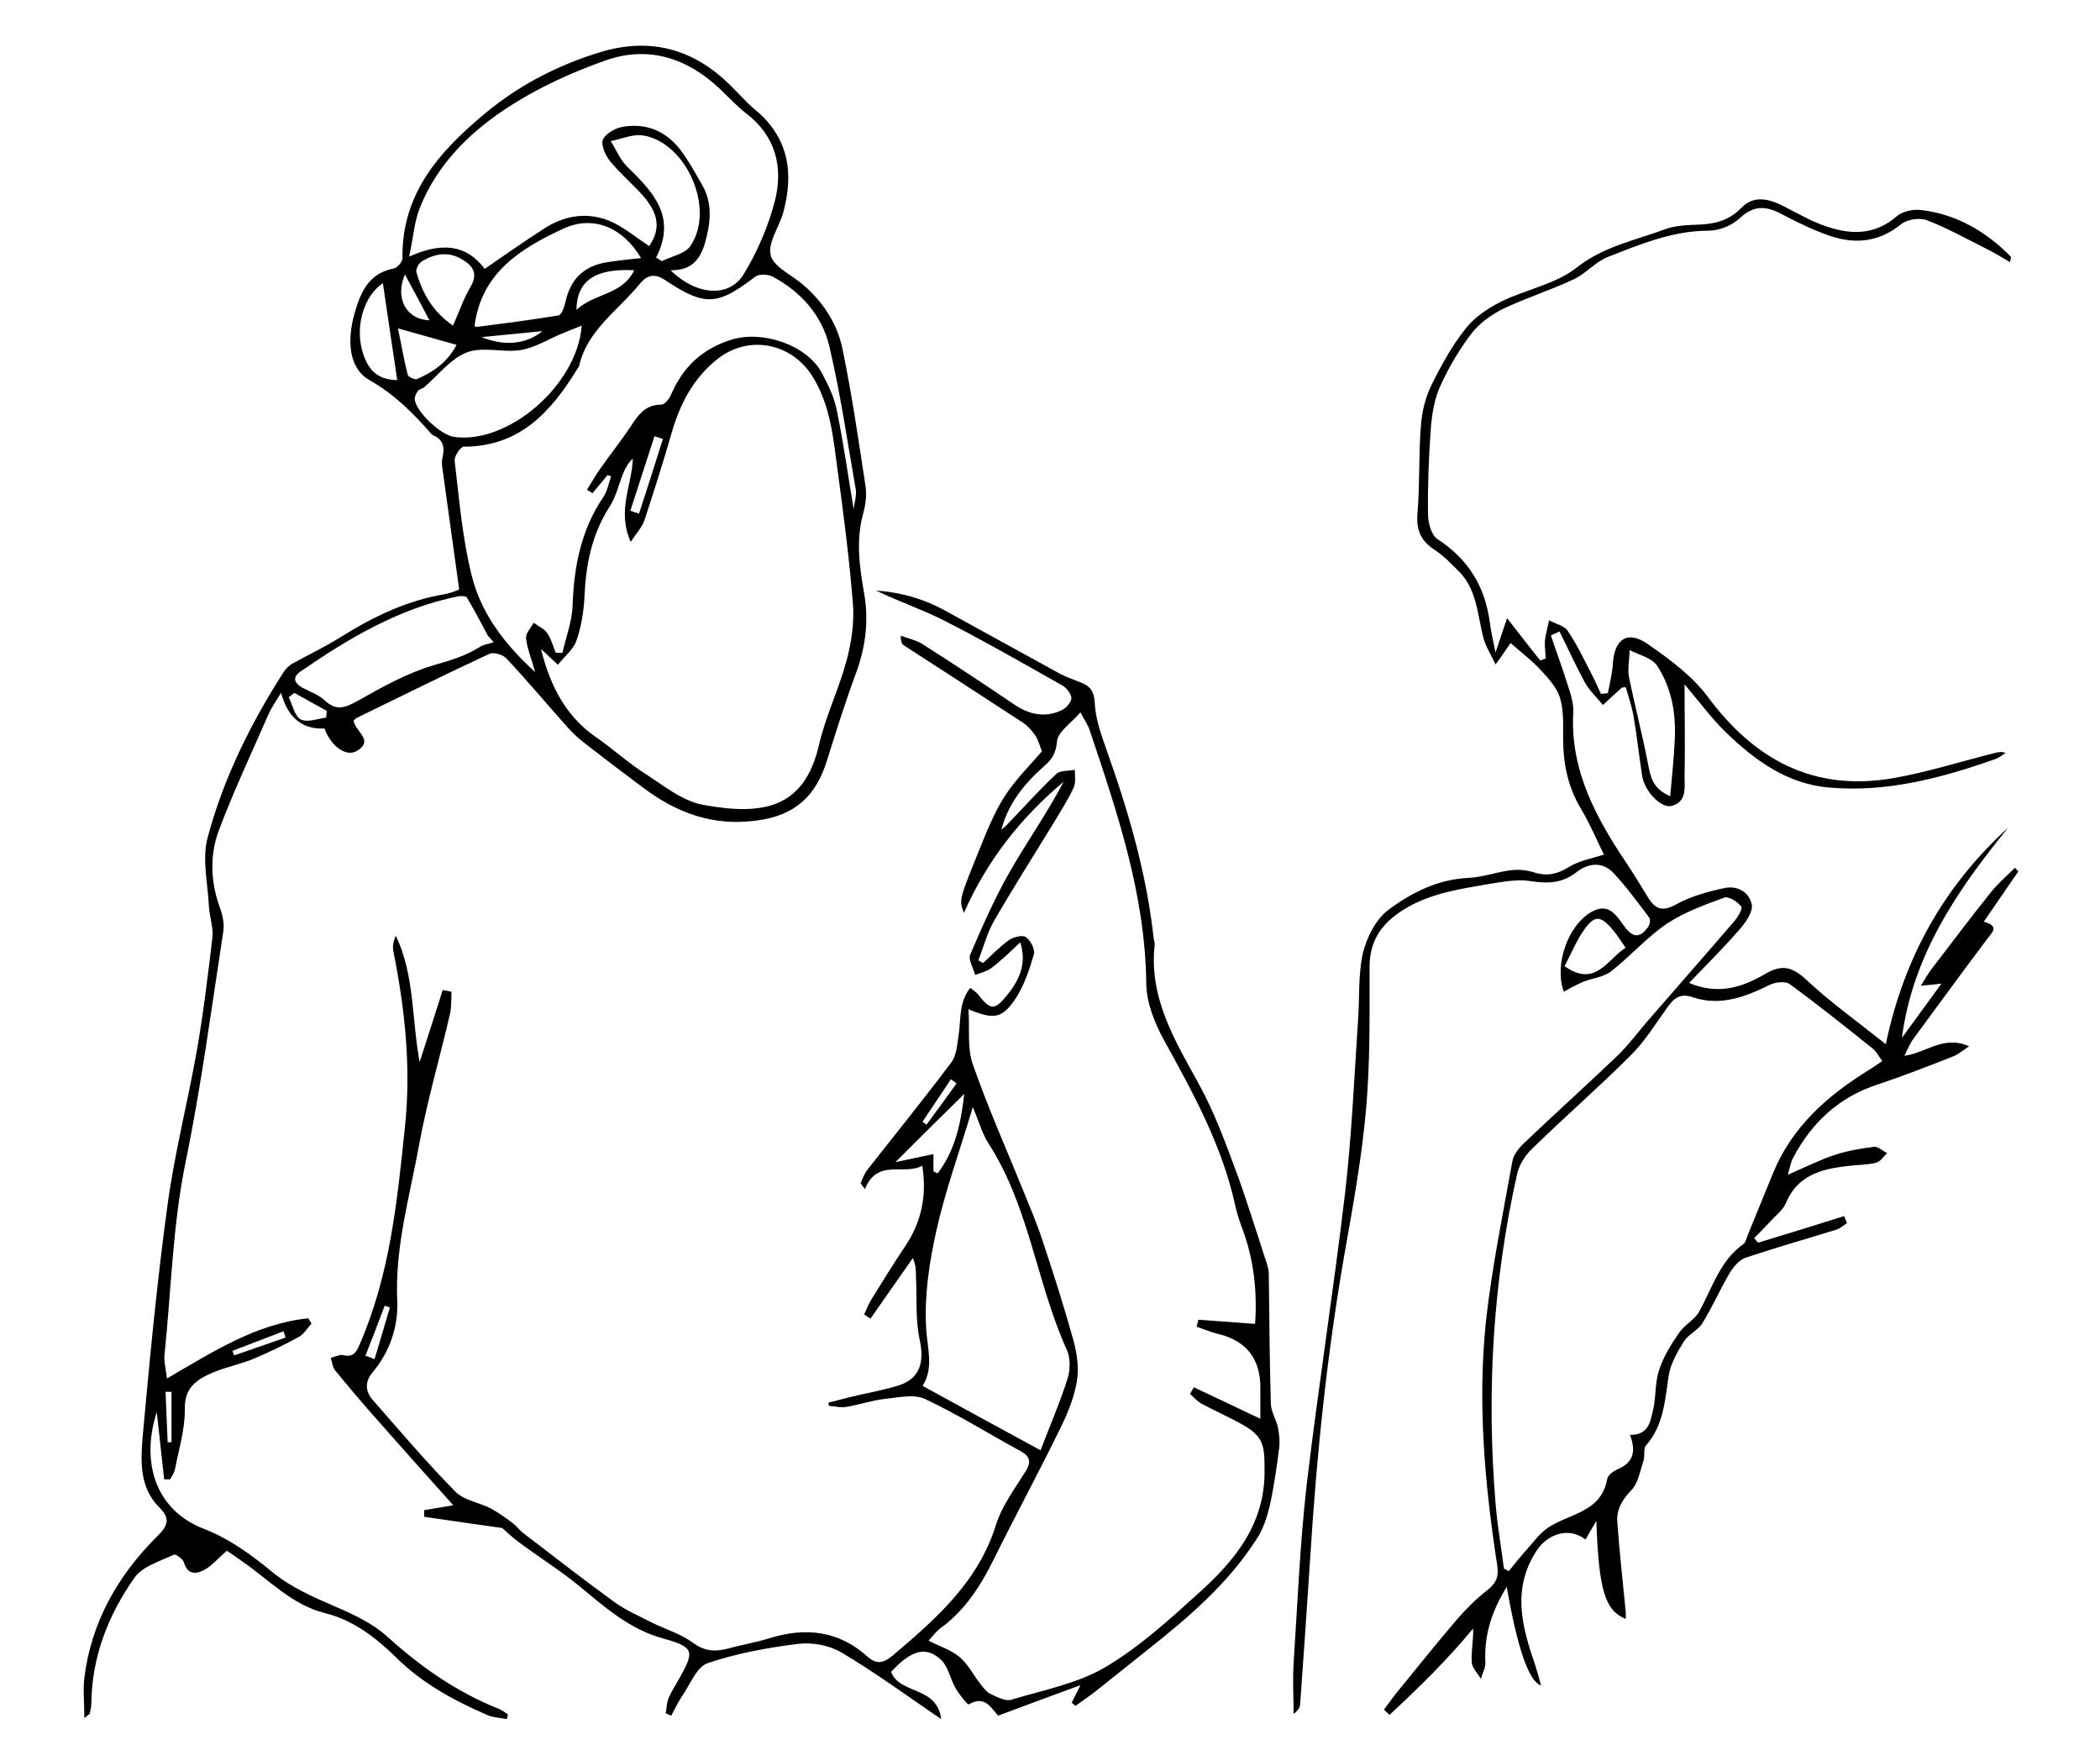 <?xml version="1.0" encoding="UTF-8"?>
<svg xmlns="http://www.w3.org/2000/svg" version="1.1" viewBox="0 0 600 500">
  <!-- Generator: Adobe Illustrator 28.7.1, SVG Export Plug-In . SVG Version: 1.2.0 Build 142)  -->
  <g>
    <g id="Layer_1">
      <g>
        <path d="M101,205.5c0,3.3,6.2,5.8,1,9-3.1,1.9-7.5-1.4-9.3-6.4q-9.5.5-12.4-10.2c-1.5,2.5-2.8,4.3-3.7,6.4-4.8,11-9.9,21.8-14.1,33-2.7,7.3-2.3,15,.5,22.5.7,2,1.1,4.3.8,6.3-3.4,22-6.3,44.2-10.8,66-3.7,18.2-4.1,36.7-6,55-.2,1.9.4,3.9.7,6.7,13.2-7.7,25.6-15.7,40.4-17.2l.9,1.5c-1.1,1.2-2.1,2.9-3.4,3.7-4.2,2.3-8.5,4.4-13,6.3-3.8,1.6-8,2.4-11.8,4-4.4,1.9-8.1,4.1-8,10.4.1,5.7-1.7,11.5-2.8,17.2-.2,1-.9,2-1.4,2.9-.6,0-1.1,0-1.7,0-.7-6.4-1.4-12.7-2.1-19.2-4.5,13.8-.8,27.9,13.6,33.4,7,2.7,13.5,7.4,19.3,12.2,5.6,4.6,11.8,7.2,18.2,10,5.1,2.2,10.5,4.7,14.6,8.4,9.6,8.7,20,16,32.1,20.8.9.4,1.7,1,2.5,1.5,0,.5-.2.9-.3,1.4-1.8-.4-3.7-.4-5.4-1.1-9.5-4.1-18.6-9-26.1-16.4-5.9-5.8-12.4-10.8-20.5-12.8-9.5-2.4-15.9-9.5-23.5-14.7-1.6-1.1-3.2-2.3-4.5-3.1-2.3,2-4,4-6.1,5.3-2.5,1.4-5.1,1.8-6.2-2.1-.3-.9-2.3-2.3-2.8-2.1-3.9,1.9-8.9,3.3-11.2,6.5-7.5,10.6-12.2,22.5-12.4,35.8,0,1-.2,2-.4,3,0,.2-.4.4-1.6,1.4,0-4.3-.4-8,0-11.5,2-16,9.6-29.3,20.9-40.5,2.9-2.9,3.8-4.9.6-8.1-5.9-5.8-5.4-13.5-4.8-20.7,2-22,4.1-44.1,7.1-66,2-14.6,5.7-29,8.3-43.6,1.9-10.8,3.2-21.7,4.5-32.6.3-2.8-.8-5.8-1-8.8-.3-6.6-2-13.5-.4-19.6,4.5-17,12.3-32.7,21.8-47.5.6-.9,1.5-1.8,2.4-2.3,4.5-2.5,9.2-4.7,13.5-7.4,9.4-5.9,19.2-10.7,30.3-12.5,1.6-.3,3.1-1,3.9-1.3-1.6-11.7-3.2-22.9-4.7-34-.2-1.3-.4-2.7,0-4,.6-2.8,0-4.9-2.8-6.1-.2,0-.3-.2-.4-.3-5.2-5.9-10.5-11.3-17.7-15.4-6.2-3.5-6.3-11.7-4.4-18.7,1.7-6,3.9-11.8,11.3-13.2,1-.2,2.5-1.9,2.5-2.9-.3-18.5,10.6-30.6,23.6-41.4,9.7-8.1,20.8-13.8,32.9-17.5,14.2-4.3,26.6-1,37.1,9.4,2.4,2.3,4.6,4.9,7.1,7,9.6,7.9,11.2,18,8.1,29.4-1.2,4.2-4.5,8.7-3.6,12.2.8,3.3,5.9,5.6,9.1,8.3,5.8,4.9,9.9,11.2,11.4,18.4,2.7,13,4.6,26.2,6.6,39.3.4,2.6,0,5.4-.7,7.9-2.1,7.7-1,15.2.3,22.7,1.4,7.9.4,15.5-2.4,23-3,8.1-5.6,16.4-8.2,24.7-3.1,10.1-9.1,15.8-20.1,17.2-12.6,1.7-22.9-2.2-32.6-9.5-5.5-4.1-10.9-8.2-16.3-12.4-1.8-1.4-3.6-3-5.1-4.7-5.8-6.5-11.5-13.3-17.5-19.7-1-1.1-3.7-1.9-4.9-1.3-12.7,5.9-25.2,12.1-37.7,18.2-.4.2-.8.6-1,.8ZM154.6,185.5c2.9,11.8,8,19.8,15.7,25.1,4.8,3.3,9.1,7.3,14,10.4,5.3,3.4,10.6,7.8,16.5,8.9,17.3,3.2,29,1,33.2-17.1,1.9-8.2,5.7-16,7.9-24.2,1.4-5.2,2.2-10.8,1.8-16-1-12.6-2.6-25.1-4.3-37.6-1.3-9.5-2-19.2-7.4-27.7-6-9.3-17.9-11.7-26.8-4.9-7.1,5.5-11,13.1-13.4,21.6-2.4,8.3-5,16.5-7.7,24.7-.6,1.8-2.1,3.4-3.9,6.1-4-9,.4-16.2.6-23.8-1.3,1.2-2.1,2.7-2.7,4.1-1.3,3.2-2.1,6.8-3.9,9.6-5.1,7.9-6.8,16.5-7.2,25.6-.2,4.3-.9,8.7-2.3,12.7-.9,2.6-3.5,4.6-5.3,6.9-1.7-1.6-3.3-3.1-4.7-4.4ZM169.3,140.9l-1.6-1c1.3-2,2.4-4.1,3.8-6,2.7-3.9,5.7-7.6,8.3-11.5,2.3-3.4,4.2-6.8,9.1-6.8,1,0,2.3-1.6,2.8-2.8,3.4-7.9,8.9-13.2,17.4-15.8,8.9-2.7,21.6,1.6,25.8,9.7,1.8,3.4,3.5,6.9,4.2,10.6,1.9,9.2,3.2,18.6,4.8,28.1.2-1.8.9-3.8.6-5.6-2.4-13.7-4.4-27.6-7.6-41.1-2.1-8.6-8-15.3-16-19.6-1.4-.8-4.1-.9-5.2,0-10.7,8.2-14.3,8.5-25.7.9-3.1-2.1-5.3-1.3-7.3,1.2-6.1,7.5-14.8,13-17.2,23.2,0,.3-.3.6-.5.9-7.5,12.3-16.5,22.3-32.5,22.3-.9,0-2.8,2.8-2.6,4,1.3,11,2.2,22.2,4.9,32.9,2.6,10.5,9.1,19.3,18.1,27.5-1.1-4-2.3-6.8-2.6-9.7-.1-1.4,1.4-3,2.2-4.4,1.3,1,3,1.7,3.8,2.9,1.2,1.7,1.7,3.8,2.5,5.7.6,0,1.2,0,1.9,0,1-4.5,2.8-9.1,2.9-13.6.4-11.1,2.4-21.4,8.7-30.8,1.2-1.7,1.6-4,2.3-6-.3-.1-.7-.3-1-.4-1.5,1.8-3,3.6-4.5,5.4ZM185.6,70.1c3.1-4.6,2.7-8.9-1.8-14.1-3.1-3.5-6.7-6.5-9.6-10.1-1.3-1.6-2.6-4.7-1.9-6.1.9-1.8,3.7-3.3,5.8-3.6,6.6-1.1,12.2,1.3,16.3,6.6,2.4,3.2,4.3,6.7,6.3,10.2,3,5.3,2.3,10.8.7,16.5-1.4,4.8-4,7.8-9.8,7.7,7.4,7.3,16.8,7.9,20.9,1.1,3.9-6.4,7-13.6,8.9-20.9,2.4-9.6.3-18.5-8.2-25-2.6-2-4.9-4.5-7.3-6.8-9.4-9-20.6-12.7-33-8.3-9.3,3.3-18.6,7.5-26.9,12.8-11.3,7.2-21,16.5-26.1,29.4-1.5,3.8-1.8,8.2-3,13.8,9.2-4.1,16.2-3.6,21.6,3.5,5.8-4,11.2-7.8,16.8-11.4,5.8-3.8,12.2-4.9,18.6-2.4,4.2,1.7,7.7,4.8,11.6,7.3ZM141,183.4c-.5-.6-1.1-1.2-1.6-1.8-2-3.7-3.9-7.4-6-10.9-.3-.5-1.8-.5-2.7-.3-16.7,3.4-31,11.9-44.8,21.4-2.4,1.6-1.9,3.3.4,4.6,2.2,1.2,4.7,2,6.5,3.7,3.4,3.2,6,2,9.6,0,6.9-3.9,14.1-7.9,21.6-10.1,4.6-1.3,9-2.6,13.1-5.2,1.1-.7,2.6-.9,3.9-1.3ZM166.3,93c-2.3.9-3.9,1.5-5.5,2.2-4,1.6-7.8,4.1-12,4.8-5.1.8-10.9-1.1-15.5.7-4.6,1.8-8.1,6.5-12.2,10-.5.4-1.4.5-1.7,1-.5.7-1,1.7-.9,2.5.6,3.7,7.5,10.1,11.2,10.6,15.2,2.2,35-14.4,36.5-31.6ZM183.2,73.8c-5.2-8.9-13.8-12.4-22.2-8.5-12.1,5.6-23.4,12.5-25.4,27.7,0,0,.3.5.5.4,7.8-1,15.7-2,23.5-3.3.8-.1,1.6-2.3,1.9-3.6,1.4-6.6,5.1-10.5,12-11.6,3.1-.5,6.2-.8,9.8-1.2ZM187.5,73.6c.5.3,1.1.7,1.6,1,2.8-1.4,6.7-2.1,8.2-4.4,7.1-10.5-1.1-29.4-13.5-31.5-2.9-.5-6.2,1-9.3,1.6,1.5,2.4,2.6,5.2,4.5,7.1,7.3,7.2,14.6,14.3,8.4,26.3ZM129.4,93.1c1.9-4.3,3.1-7.9,5-11.1,2.2-3.7.9-5.9-2.2-7.8-4-2.5-8-1.8-11.7.5-.9.5-1.8,2.3-1.5,3.1,1.7,6,4.6,11.2,10.4,15.2ZM113.5,108.6c-1.4-9.4-2.8-18.7-4.1-27.7-5.2,3.4-8,11.9-5.9,19.3,1.6,5.7,4.5,8.3,10.1,8.4ZM130.4,98.5c-5.7-1.6-10.7-3-16.7-4.7,1,4.7,1.7,9,2.8,13.3.2.6,2,1.4,2.6,1.2,4.7-2,8.8-4.9,11.3-9.7ZM164.7,88.5c5.2-4.8,13.1-4.2,16.5-11.3-11-.6-16.4,2.9-16.5,11.3ZM180.1,145.9c.8.3,1.7.6,2.5.8,2.3-7.1,4.6-14.2,6.8-21.3-.8-.3-1.6-.5-2.4-.8-2.3,7.1-4.6,14.2-6.9,21.3ZM84.2,197.9c-.6.4-1.1.8-1.7,1.3,1.1,2.2,1.7,5.4,3.4,6.3,1.9,1,4.9-.2,7.3-.5,0-.6.1-1.3.2-1.9-3.1-1.7-6.1-3.4-9.2-5.1ZM115.7,78.4c-3,6.9.5,12.9,7,13.1-2.2-4.2-4.4-8.3-7-13.1ZM137.6,96.3c6.8,2.8,12.9,1.9,17.4-1.7-5.8.6-11.6,1.1-17.4,1.7ZM81.6,382.1c-.2-.6-.4-1.2-.6-1.8-4.9,1.9-9.7,3.7-14.6,5.6.2.4.3.9.5,1.3,4.9-1.7,9.8-3.4,14.7-5.1ZM47.9,412c.4,0,.7,0,1.1,0v-14.4h-1.7c.2,4.8.4,9.6.6,14.4Z"/>
        <path d="M458.4,244.4c-2-4-4-8.8-6.6-13.2-3.9-6.4-5.2-13.2-5.2-20.5,0-3.8.2-7.8-.9-11.4-.9-2.9-3.3-5.5-5.5-7.9-2.7-2.9-5.9-5.3-8.6-7.7-1.4,2-2.8,4.1-4.3,6.1-1.2-2.6-2.8-5-3.5-7.7-1.7-6.6-1.8-13.7-7-18.9-2.2-2.2-4.4-4.5-7-6.2-4-2.6-5.2-5.8-4.8-10.5.7-8.4.3-16.8,1-25.2.3-3.8,1.3-7.9,3-11.3,2.8-5.7,5.9-11.3,9.8-16.2,2.5-3.2,6.3-5.7,10-7.6,7.1-3.5,15.6-5,21.6-9.7,7.7-6.1,16.7-7.8,25.3-11,2.7-1,5.9-1.2,8.8-1.3,5-.1,9.4-1,13.1-4.9,3.5-3.6,7.9-2.5,12-.4,4.1,2.1,8.2,4.5,12.6,5.9,6.9,2.3,13.6,2.3,19.7-3,1.6-1.4,4.7-2.1,7-1.8,10.1,1.2,18.5,6.1,25.6,13.3.1.1,0,.6-.2,1.6-2.4-1.4-4.6-2.8-6.9-3.9-5.6-2.8-11.1-5.9-16.9-8.1-2.1-.8-5.7-.2-7.4,1.2-6.3,5.1-13.1,5.7-20.2,3.3-4.7-1.6-9.2-3.8-13.6-6.1-4.4-2.4-8-2.9-12.2,1-2.2,2.1-5.9,3.6-8.9,3.6-10.3,0-19.6,3.9-28.8,7.5-3.6,1.4-6.3,4.8-9.8,6.4-6.6,3.1-13.6,5.3-20.1,8.4-3.4,1.7-6.8,4.1-9.1,7.1-3.5,4.6-6.5,9.7-8.9,15-1.7,3.7-2.4,8.1-2.7,12.2-.6,8.1-.9,16.2-.8,24.3,0,2.5.9,6,2.7,7.2,8.9,5.8,13.7,13.7,15,24.1.3,2.4.9,4.8,1.6,8.3,1.2-3.7,2.1-6.2,3.3-9.8,3.6,4.6,6.5,8.4,9.5,12.1.5-.2,1-.4,1.5-.6,0-1.7-.3-3.3-.2-5,.2-2,.8-3.9,1.2-5.9,1.8,1,4.3,1.5,5.3,3,2.6,3.8,4.6,8,6.7,12.1,1,1.9,1.9,4,2.8,5.9.7,0,1.4-.1,2-.2.5-2.7,1.2-5.4,1.4-8.2.4-7.2,4.1-9.9,10-5.8,6.2,4.3,12.6,9,17.1,15,13.4,18.1,30.3,27.2,53,23.3,9.8-1.7,19.4-4.8,29.1-7.2.9-.2,1.8-.5,3,0-.9.6-1.8,1.3-2.8,1.7-15.3,5.4-30.9,9.6-47.4,8.2-12.2-1-21.4-7.8-29.8-15.9-4.1-4-7.5-8.7-11.7-13.6,0,9.2.2,17.8,0,26.3,0,3.1.7,7.2-3.6,8.4-3,.9-7.8-4.1-8.5-8.5-.9-5.7-1.5-11.5-2.5-17.3-.5-2.7-1.4-5.4-2.2-8.1-.8.1-1.1,0-1.3.3-1.8,1.6-3.5,3.2-5.2,4.8-1.7-2.1-3.8-4-5.1-6.3-2.6-4.8-4.9-9.8-7.3-14.7l-2.5,1.1c1.5,4.5,3.2,9,4.6,13.5.9,2.8,2,5.8,1.8,8.6-.9,16.8,6.8,30.5,15.7,43.7,2,3,3.9,6.2,5.8,9.3,2,3.1,4,3.9,7.8,1.8,4.2-2.3,9.1-3.7,13.9-4.7,3.6-.8,7.1,1.1,7.8,4.7.4,2.1-1.7,5-3.3,6.9-4.5,5.2-9.4,10.1-14.6,15.5,8.6,3.6,15.4,1.1,21.8-2.6,4.8-2.8,7.7-2,11.7,1.7,6.7,6.3,14.3,11.7,22.7,18.4,5.3-25.3,17-45.5,35-61.9-14.5,17.8-27.3,36.4-30.4,60.1,3.6-4.9,7.1-9.8,11.3-15.5-2.2.2-3.4.4-5.9.6,1.3-2.1,2.1-3.5,3.1-4.8,5.6-7.4,11.2-14.7,17-22,2-2.5,4.5-4.6,6.8-6.9.3.3.6.7,1,1-3.2,4.7-6.5,9.4-9.9,14.4,4.5,1.3,2.5,2.9,1,4.9-7.1,9.4-14,18.9-21,28.4-1,1.3-1.6,2.8-2.7,5,6.3-.8,11.2-6,18.5-2.7-2,1.3-3.2,2.4-4.6,2.9-7.1,2.8-14.3,5.6-21.5,8-11.1,3.6-18.9,10.9-24.2,21-.6,1.1-.8,2.4-1.5,4.8,5.1-2.2,9.2-4.3,13.5-5.7,3.6-1.2,7.4-1.8,11.2-2.3,1.1-.1,2.4,1.2,3.7,1.8-1,.9-1.8,2.3-3,2.7-2,.6-4.3.6-6.4.8-8.1.8-15.9,2-19.6,10.9-.7,1.6-2.2,2.9-3.5,4.2-1.8,1.9-3.6,3.8-5.5,5.7l1.1,1.3c8.2-2.5,16.4-5,24.6-7.6.3.7.5,1.3.8,2-.9.6-1.8,1.4-2.8,1.8-8.7,2.7-17.5,5.2-26.2,8.1-1.9.7-3.6,2.8-4.7,4.7-2.7,4.6-4.8,9.5-7.6,14-1.2,2-3.9,3.1-5.2,5.1-1.9,3-3.8,6.3-4.4,9.7-1.1,7.1-1.4,14.3-6.5,20.1-.8.9-.3,2.9-.7,4.3-1,2.9-1.5,6.5-3.5,8.5-2.7,2.8-4.3,5.6-4,9.2.6,8.5,1.6,17.1,2.4,25.6,0,.6,0,1.2,0,2-6-2.5-7.7-8.4-8.4-28-1.1,1.8-2.1,3.6-3.1,5.3-5-3.9-11.2-1.3-14.1,3.4-7,10.9-4,21.6-.3,32.4.6,1.8,1.1,3.6,1.7,5.9q-5.2-1.7-9.8-28.2c-4.5,7.3-6.5,14.1-6.1,21.8,0,1.5-.9,3-1.3,4.5-.9-1.6-2.5-3.1-2.6-4.7-.2-3.1.5-6.2.4-9.7-7.4,9-15.5,16.9-23.9,24.7-.5-.5-1.1-1-1.6-1.5,1.1-1.4,2.1-2.9,3.2-4.3,5.9-7.2,11.7-14.5,17.7-21.5,2.6-3,5.4-5.8,8.5-8.2,2.5-2,3.5-3.7,3-7.1-3.6-23.3-5.7-46.7-3.2-70.2,1.7-15.2,4.8-30.2,7.5-45.3.3-1.9,1.9-3.9,3.4-5.3,8.7-8.3,17.6-16.3,26.3-24.6,3.6-3.4,6.5-7.5,9.8-11.2,7.9-9.1,15.9-18.2,23.8-27.4,1.1-1.2,2.6-3.8,2.1-4.3-1-1.4-3.6-3-4.8-2.6-5.7,2.1-11.5,4.2-16.5,7.5-5.7,3.9-10.4,9.3-15.9,13.6-2.2,1.7-5.4,1.9-8,3-1.9.8-3.7,1.8-5.5,2.8-2.8-7.7,1.2-19.3,8.3-23,4.9-2.5,7,1.7,9.2,4.6,2.5,3.3,4.5,2.8,6.6-.1.5-.7.7-2.2.3-2.7-3.3-4.3-6.5-8.8-10.2-12.7-3-3.2-7-3-10.5-.3-4,3.2-8.2,3.4-13.2,2.6-3.8-.6-7.9.2-11.7.8-8,1.4-16,2.5-23.3,6.6-6.8,3.9-10.9,8.8-11,16.9,0,13.7.2,27.4-1,40.9-1.2,13.7-3.7,27.4-6.1,41-5,28.6-8,57.4-9.8,86.3-.9,14.1-1.9,28.2-2.9,42.3,0,1.1-.5,2.1-1.9,3.1,0-4.8-.3-9.5,0-14.3,1.1-16.9,1.8-33.9,3.7-50.8,3.3-27.9,7.7-55.7,11-83.6,1.9-16.3,2.6-32.8,3.7-49.2.5-6.5,0-13.2,1.4-19.4,1.1-4.5,3.7-9.7,7.3-12.4,6.6-4.9,14.1-8.7,22.8-9.1,4.1-.2,8.1-1.7,12.2-2.2,2.3-.3,4.7,0,6.9.7,3.7,1.1,6.6.3,9.8-1.7,2.9-1.8,6.6-2.4,10.3-3.6ZM465.6,409.9c5.6.1,5.9-3.9,6.7-7.1.9-3.7.5-7.8,1.7-11.3,1.2-3.8,3.4-7.4,5.7-10.7,1.5-2.3,4.4-3.7,5.7-6,3.8-6.7,5.9-14.6,12.7-19.4.7-.5.9-1.7,1.3-2.7,2.4-5.9,4.8-11.7,7.2-17.6,5.4-13.2,15.5-22.1,27.3-29.4,1.3-.8,2.6-1.7,3.9-2.6-1-1.3-1.7-2.8-2.9-3.7-7.8-6.2-15.5-12.4-23.6-18.3-1.2-.9-4.1-.5-5.6.2-7,3.5-14.2,6.2-22,3.6-3.7-1.3-5.5.3-7.4,3-3.3,4.6-6.3,9.5-10.3,13.5-9.2,9.2-19,17.7-28.3,26.8-1.9,1.8-3.6,4.5-4.2,7-7,31.1-8.8,62.6-6.2,94.3.5,6.2,1.6,12.4,2.4,18.6.5.2.9.5,1.4.7,1.6-2,3.2-4,4.9-5.9,2-2.2,3.8-4.8,6.3-6.5,6.1-4.1,15.2-4.3,16.9-13.9.2-1.1,1.7-2.2,2.8-2.7,4.3-1.8,5.7-4.7,3.7-9.9ZM477.2,227.5c.5-6,1.1-11,1.3-16.1.4-7.6-.9-15-5.1-21.3-1.5-2.2-5.1-3-7.8-4.4,0,2.5-.6,5.2-.2,7.6,1.7,8.4,3.9,16.7,5.5,25.1.7,3.5,1.2,6.8,6.2,9ZM464.5,270.8c-1.5-2.1-2.5-3.8-3.8-5.3-3.4-4-5.1-4.1-8.1.1-2.3,3.3-3.8,7.1-5.6,10.4,8.8,6.2,12-1.7,17.5-5.3Z"/>
        <path d="M236.7,400.7c1.9-.5,3.8-1,5.8-1.5,4.8-1.2,9.8-2,14.5-3.5,5.9-2,7.1-6.7,5.8-12.8-1.3-5.9-.8-12.2-1.1-18.3,0-1.6,0-3.2-.9-5.2-4,5.8-8.1,11.5-12.1,17.3-.6-.4-1.2-.8-1.8-1.2.7-1.5,1.3-3.1,2.2-4.5,3.1-5,6.1-9.9,9.4-14.8,4.7-6.9,6.4-14.5,5-23.2-5.2,2.9-12.8-2.2-16.4,6.7-.4-.6-.8-1.1-1.2-1.7.6-1.3,1-2.7,1.9-3.8,8-10.2,16.2-20.3,24-30.7,1.5-2,1.7-5.2,2.1-7.9.7-4.5,0-9.2,3.3-13.4,1,.8,1.7,1.2,2.2,1.8,3.6,4.7,4.8,4.7,8.4.2,4.1-5,5.4-9.7,3.7-15-2.9,2.7-5.4,5.2-8.2,7.3-1.3,1-3.1,1.4-4.7,2-.5-2-2-4.3-1.4-5.8,3.4-7.9,6.9-15.9,11.1-23.3,5-8.8,10.9-17.1,15.6-26.1-12.1,10.2-21.8,22.3-28.5,37.5-1.4-3.7-1.4-3.7,4.1-17.3,2.2-5.4,4.3-10.9,7.4-15.8,3.2-5,7.5-9.2,10.8-13.1-.7-1.7-1.1-3.3-1.9-4.5-1-1.4-2.2-2.8-3.6-3.7-11.3-7.4-22.6-14.7-33.9-22-.6-.4-1-1.1-.9-2.8,2,.8,4.2,1.2,6,2.3,8.8,5.6,17.6,11.4,26.3,17.3,4.4,3,8.9,3.9,13.6,1.7,1.3-.6,2.8-2.3,2.8-3.5,0-1.2-1.4-2.9-2.6-3.6-11.2-6.3-22.3-12.7-33.7-18.5-6.3-3.2-13.1-5.5-19.5-8.6,6.8.5,13.2,2.2,19.3,5.5,11.1,6.1,22.2,12.2,33.3,18.3,1.9,1,4,1.7,6,2.5,2.7,1.1,3.7,2.5,3.9,5.9.2,4.8,2.1,9.7,3.7,14.3,6.1,17.2,11.1,34.6,13.1,52.7,0,.7.4,1.3.3,2-1.7,15.3,5.9,27.5,12.8,40.1,4.3,7.8,7.4,16.4,10.5,24.7,3,8.1,5.5,16.4,8.2,24.6.5,1.4,1,2.9,1.1,4.3.2,12.4.2,24.9.6,37.3,0,2.3,1.5,4.5,2,6.8.4,1.9.6,3.9.4,5.7-.7,5.6-1.5,11.2-2.7,16.7-.8,3.3-1.9,6.8-3.8,9.6-8.2,12.8-19.6,22.5-31.5,31.9-4.8,3.8-9.6,7.7-14.4,11.5-1.9,1.5-3.9,2.8-5.8,4.2-.4-.3-.7-.6-1.1-.9.7-1.5,1.5-2.9,2.5-5-8,2.9-15.4,5.7-23.5,8.7-1.8-1.7-3.6-6.1-8.4-3.2-.3.2-2.7-2.8-3.7-4.5-1.6-2.7-2.1-6.2-4.2-8.2-4.3-4.1-8.6-2.8-14.3,3.4,2.4,6.5,13.2,4,14.3,13.5-10.1-6.9-19.1-13.5-28.6-19.1-3.4-2-8.3-2.9-12.3-2.4-8.7,1.1-17.5,2.7-25.8,5.5-3.2,1.1-5,6.1-7.3,9.4-1.2,1.8-2.1,3.7-3.1,5.6-.5-.2-1.1-.4-1.6-.7.3-1.5.3-3,.8-4.3.8-1.8,1.9-3.5,2.9-5.3,4.5-8,4.7-9.2-4.3-11.7-10-2.7-17.1-9.3-24.7-15.5-5.3-4.3-11.1-7.9-16.6-12-1.9-1.4-3.7-3.1-4.8-4.1-7.7-1.1-15-2.1-22.3-3.2v-1.9c2.6-.4,5.3-.9,8.3-1.4-7.2-8-14.2-15.9-21.2-23.8-4.3-4.8-8.5-9.8-12.6-14.8-.7-.9-.8-2.3-1.2-3.5,1.2-.3,2.5-1,3.5-.8,2.8.7,3.7-.6,4.7-2.9,8.7-19.9,10.8-41,13-62.3,1.8-17,0-33.6-3.3-50.1-.3-1.4,0-3,.7-4.5,5.4,11.3,4.5,23.8,6.8,36.1,2.3-7.2,4.5-13.9,6.6-20.6.8.2,1.6.3,2.5.5-.1,2.1,0,4.2-.4,6.2-2.9,12.6-6.6,25.1-8.9,37.8-2.7,14.7-6.9,29.1-6.2,44.4.3,7.2-2.1,14.5-7.1,20.4-2.2,2.6-2,5.4,0,7.7,7.8,8.9,15.4,17.9,23.7,26.3,2.4,2.5,6.8,3.1,10.1,4.8,2.2,1.2,4.3,2.7,6.3,4.2,1.2.9,2,2.2,3.2,3,8.6,6.6,17.1,13.2,25.9,19.6,3.2,2.3,6.9,3.9,10.4,5.7,4,2,8.5,3.3,12,5.9,3.4,2.5,6.5,2.6,10.2,1.6,3.9-1.1,7.8-1.7,11.6-2.9,10.3-3.2,19.8-2.2,28,5.2,2.7,2.4,4.6,1.9,7.3-.3,12.4-10.5,24.4-21,29.5-37.4,1.7-5.4,5.4-10.3,8.5-15.3,1.5-2.5,1.3-4.1-1.4-5.6-9.2-5-18.1-10.6-27.5-15-3.1-1.4-7.5-.4-11.2,0-3.8.4-7.5,1.7-11.2,2.3-1.6.3-3.3-.2-5-.3,0-.5-.1-1-.2-1.6ZM279.3,274.2c.5.3,1,.6,1.6.9,2.4-2.2,4.7-4.6,7.3-6.5,1.3-.9,3.9-1.6,4.9-.9,1.3.9,2.7,3.5,2.3,4.9-1.2,4.2-2.7,8.6-5,12.3-4,6.1-6.3,6.5-13.7,3.4.4,5.6-.4,11,1.2,15.6,4.2,12.1,9.4,23.8,14.2,35.6,1.9,4.8,4,9.5,5.6,14.4,3.2,9.6,6.3,19.3,9,29,1,3.7,1.6,7.8,1,11.5-.7,4.5-2.5,9-4.5,13.1-6.2,12.7-12.9,25.1-19.2,37.8-3.8,7.7-8.3,14.8-15.4,19.9-1.2.9-2.1,2.2-3.3,3.5,3.4,1.7,6.6,2.7,8.9,4.7,2.5,2.1,4,5.3,6.1,7.9.8,1,1.7,2.2,2.9,2.7,1.7.8,4,2,5.6,1.6,9.2-2.8,19-4.6,27.1-9.4,9.8-5.8,18.4-13.7,26.9-21.4,10.3-9.3,18.7-19.7,18.5-34.9,0-6.9-.2-9.5-6.4-13-3.8-2.1-7.8-3.9-11.6-5.9-1.2-.7-2.2-1.8-3.3-2.8.4-.6.7-1.3,1.1-1.9,6,2.8,12,5.7,19,9,0-3.6,0-6.1,0-8.5q.2-12.9-12.3-15.8c-2-.5-3.9-1.3-5.9-2,.2-.7.3-1.3.5-2,5.4.4,10.8.8,16.2,1.2q1-14.5-3.5-26.8c-.8-2.2-1.6-4.4-2.1-6.7-3.7-17.2-12-32.3-20.4-47.5-2.7-4.9-5.1-10.9-5.1-16.4-.3-25.3-8.3-48.8-16.2-72.3-.4-1.3-1.3-2.5-2.6-5-2.8,3.2-6.5,5.6-6.7,8.3-.3,3.3-1.4,5.1-3.6,7-5.7,5-10.3,10.7-12.3,18.2,1.5-1.1,2.6-2.5,3.9-3.8,3.9-4.1,7.7-8.3,11.8-12.1,1.2-1.1,3.5-.8,5.3-1.2,0,1.7.3,3.6-.3,5-1.5,3.3-3.5,6.4-5.4,9.6-5.8,9.5-11.8,18.9-17.4,28.6-2,3.5-3,7.5-4.5,11.3ZM278,316.1c-3.8,12.7-7.9,24-10.5,35.6-2,9-3.4,18.4-2.9,27.5.3,5.9,2.3,11.5-1,16.7,11.3,6.2,22.1,12.1,33.7,18.4,2.6-6.8,5.5-13.5,7.7-20.4.8-2.5.9-5.9-.2-8.3-8.7-19.2-10.7-40.9-22.4-59-1.8-2.8-2.7-6.2-4.5-10.5ZM266.7,334.6l1.2.6c5.2-6.8,6.7-14.9,7.6-22.7-6.3,6.2-12.6,12.4-19.7,19.5,4.3-.9,7.4-1.6,10.9-2.3v4.9ZM104.5,387.3c.8.3,1.7.6,2.5,1,1.5-4.9,2.9-9.8,4.4-14.8-.5-.2-1-.3-1.5-.5-1.8,4.8-3.6,9.5-5.5,14.3ZM263.6,320.5c.4.3.8.5,1.1.8,2.9-3.9,5.8-7.9,8.6-11.8-.5-.4-1.1-.8-1.6-1.2-2.7,4-5.4,8.1-8.1,12.1Z"/>
      </g>
    </g>
  </g>
</svg>